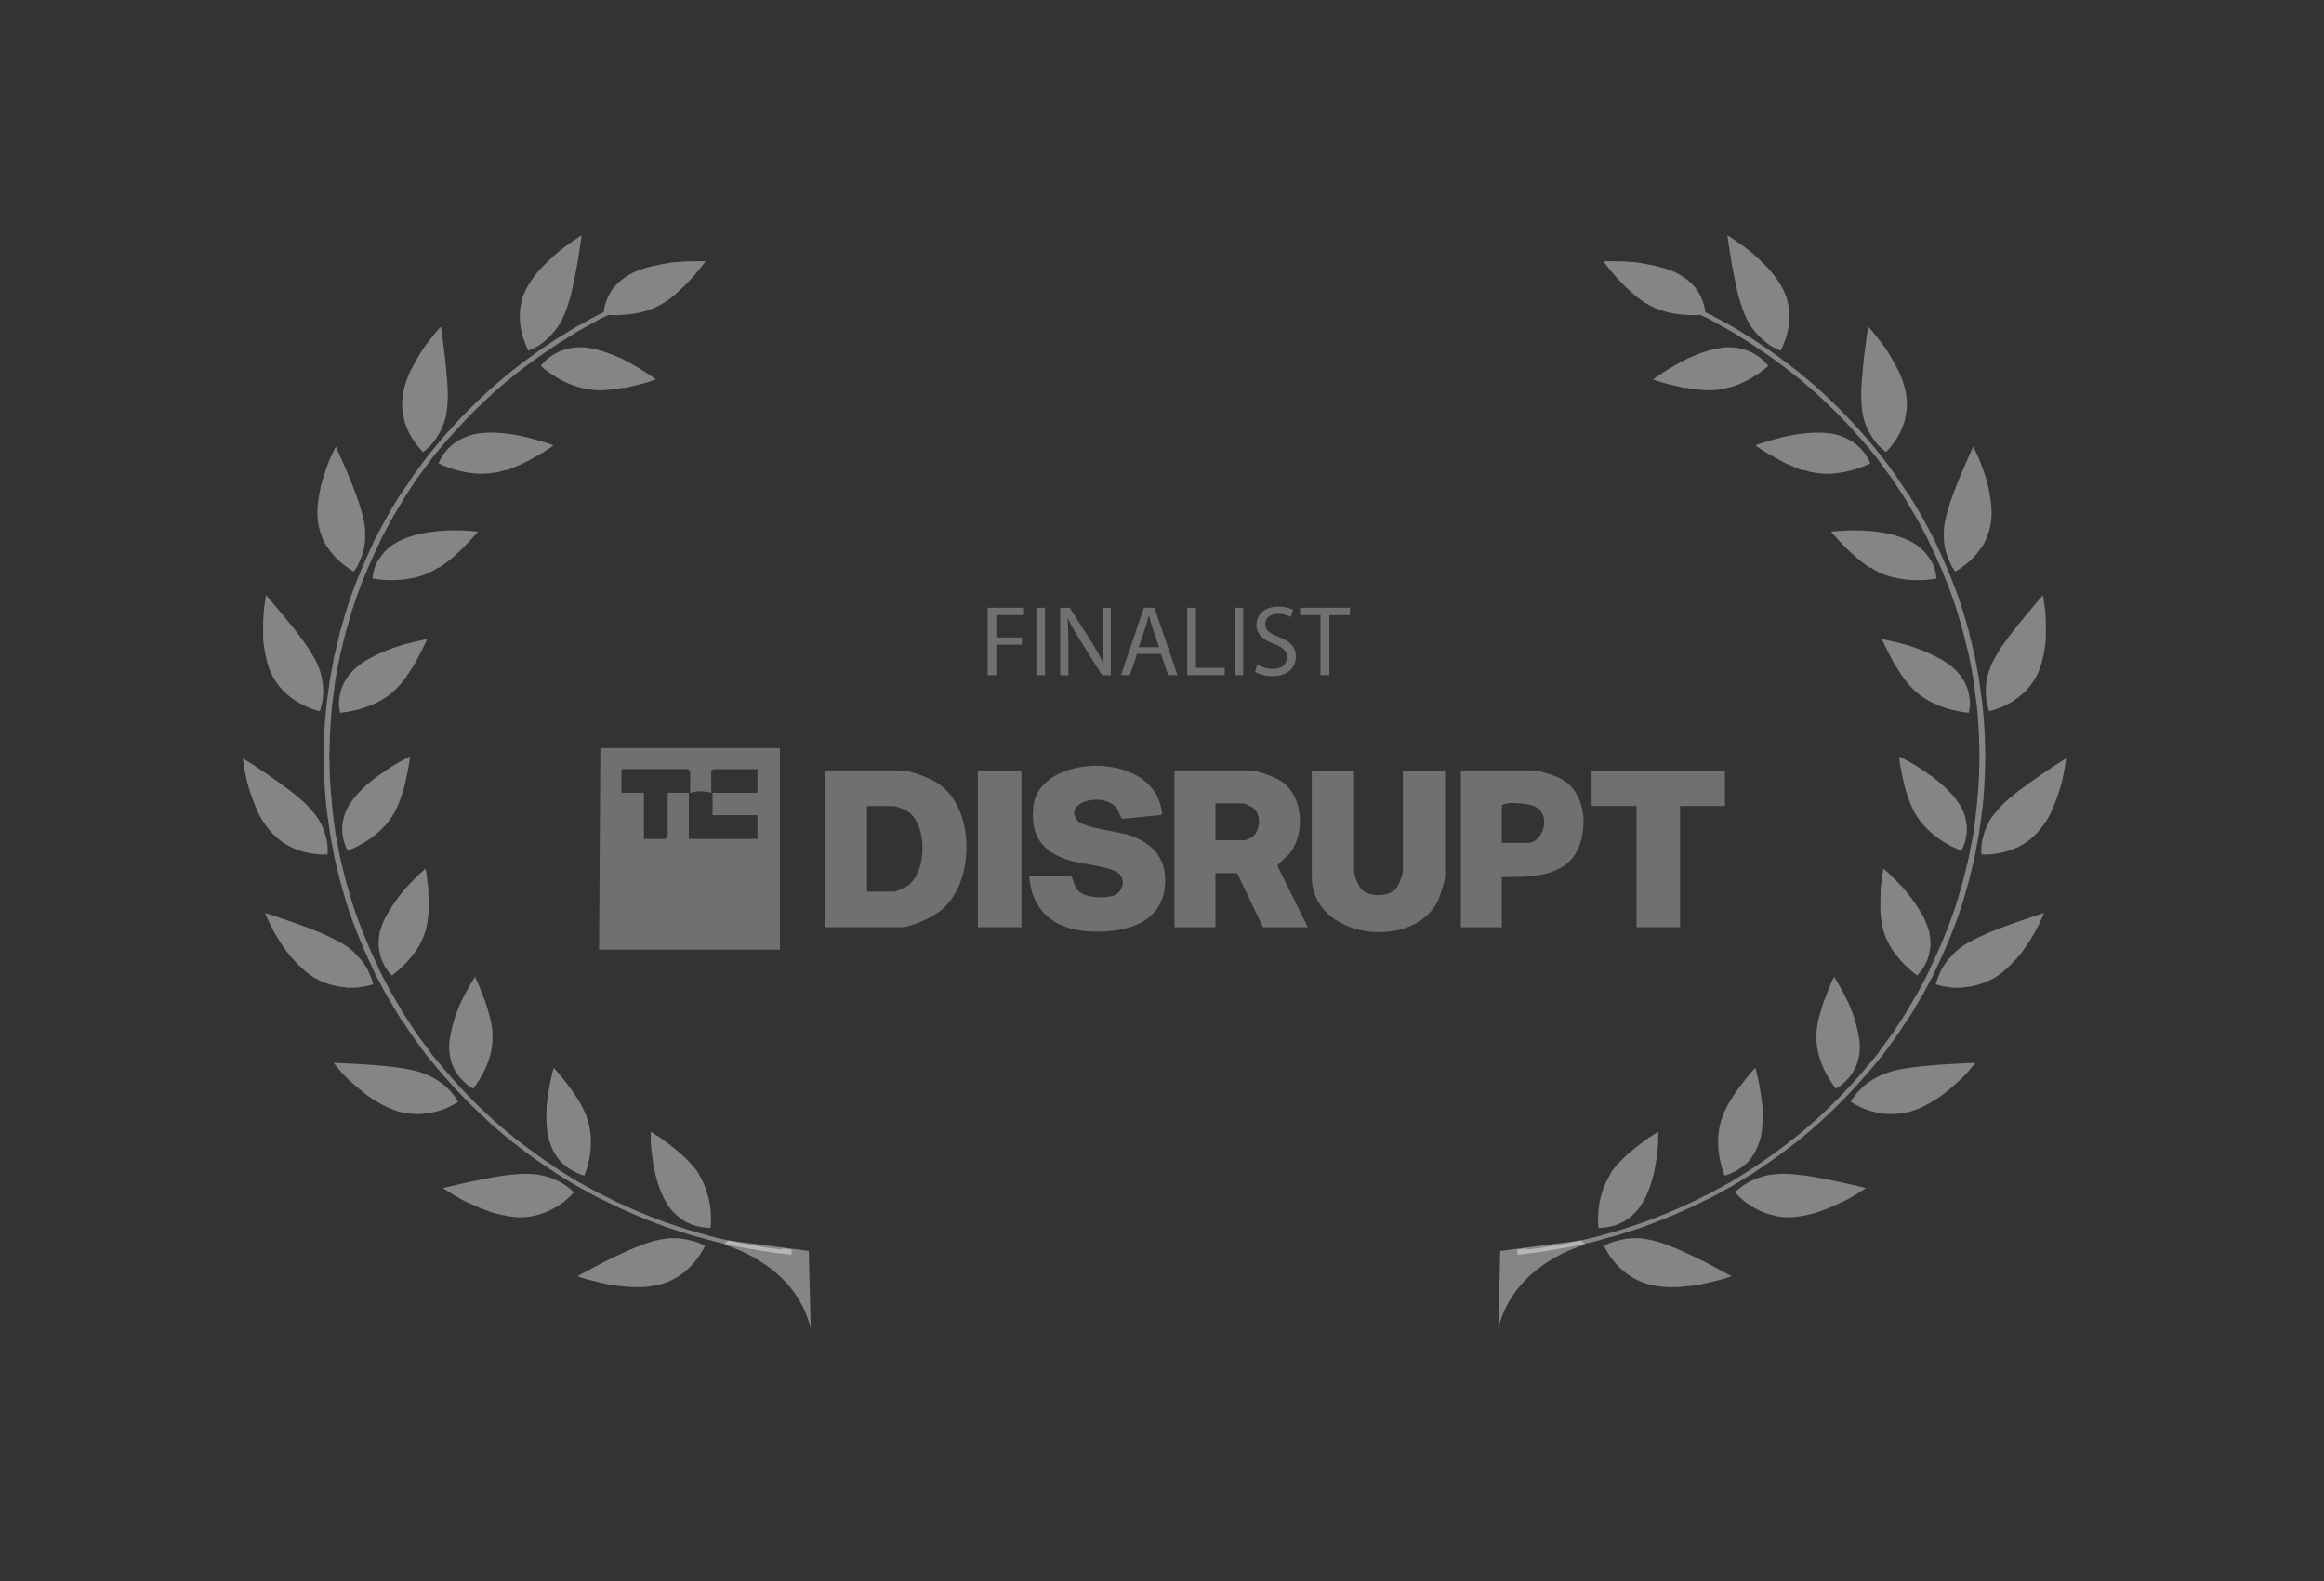 <?xml version="1.0" encoding="UTF-8"?><svg xmlns="http://www.w3.org/2000/svg" viewBox="0 0 371.8 253"><rect x="0" y="0" width="371.8" height="253" fill="#333333" stroke="none"/><g id="a"><g id="b" style="opacity:.3;"><path d="M124.77,119.7v32.24h-28.93l.21-32.24h28.72ZM110.41,126.86v-3.48l-.32-.32h-10.66v3.79h3.59v7.38h3.48l.32-.32v-7.06h3.38v7.38h10.98v-3.79h-7.18v-3.58h7.18v-3.79h-7.07l-.32.32v3.48c-1.01-.34-2.37-.34-3.38,0Z" style="fill:#fff;"/><path d="M131.95,148.36v-25.08h12.14c1.61,0,4.73,1.21,6.09,2.14,5.82,4.01,5.8,15.39.67,19.99-1.38,1.24-4.92,2.94-6.76,2.94h-12.14ZM138.71,142.67h4.33c.29,0,1.75-.66,2.08-.88,3.33-2.2,3.36-10.44-.35-12.22-.23-.11-1.6-.59-1.73-.59h-4.33v13.7Z" style="fill:#fff;"/><path d="M209.23,148.36h-7.18l-4.12-8.64h-3.48v8.64h-6.55v-25.08h12.14c1.16,0,3.98,1.08,4.99,1.76,3.46,2.36,3.78,8.15,1.41,11.37-.65.88-1.57,1.3-2.07,2.14l4.85,9.8ZM194.45,134.45h4.75c.06,0,.92-.38,1.03-.45,1.35-.9,1.6-3.44.43-4.59-.21-.21-1.48-.86-1.67-.86h-4.54v5.9Z" style="fill:#fff;"/><path d="M164.68,140.14h6.65c.52.74.4,1.57,1.08,2.3,1.16,1.25,3.98,1.34,5.54.93,1.38-.36,2.21-2.1,1.31-3.34-1-1.38-6.19-1.76-8.03-2.31-4.53-1.36-6.46-4.02-5.89-8.83.97-8.15,18.44-8.88,20.39.25.07.33.42,1.15-.07,1.28l-6.11.6c-.26-.05-.54-1.14-.76-1.49-1.93-3.01-8.66-1.28-6.52,1.66.97,1.33,6.69,1.83,8.65,2.53,3.78,1.35,5.88,3.99,5.44,8.15-.67,6.34-7.19,7.52-12.51,7.13s-8.89-3.42-9.18-8.86Z" style="fill:#fff;"/><path d="M216.62,123.28v16.12c0,.67.66,2.33,1.15,2.86,1.24,1.31,4.28,1.31,5.51,0,.43-.46,1.15-2.29,1.15-2.85v-16.12h6.76v16.75c0,.83-.77,3.29-1.17,4.11-3.84,7.99-20.16,6.19-20.16-3.89v-16.96h6.76Z" style="fill:#fff;"/><path d="M240.27,140.35v8.01h-6.55v-25.08h11.72c.93,0,3.6.93,4.47,1.43,3.69,2.13,4.16,7.47,2.57,11.07-2.06,4.67-7.84,4.55-12.22,4.56ZM240.27,134.87h4.12c1.64,0,2.76-1.94,2.65-3.47-.15-2.13-1.66-2.64-3.52-2.82-.93-.09-2.52-.23-3.25.29v6.01Z" style="fill:#fff;"/><polygon points="275.96 123.28 275.96 128.97 268.78 128.97 268.78 148.36 261.81 148.36 261.81 128.97 254.63 128.97 254.63 123.28 275.96 123.28" style="fill:#fff;"/><rect x="156.44" y="123.28" width="6.97" height="25.08" style="fill:#fff;"/><g id="c"><path d="M158.01,97.24h5.81v1.17h-4.42v3.59h4.08v1.15h-4.08v4.88h-1.39v-10.79Z" style="fill:#fff;"/><path d="M167.19,97.24v10.79h-1.39v-10.79h1.39Z" style="fill:#fff;"/><path d="M169.62,108.03v-10.79h1.52l3.46,5.46c.8,1.26,1.42,2.4,1.94,3.51l.03-.02c-.13-1.44-.16-2.75-.16-4.43v-4.51h1.31v10.79h-1.41l-3.43-5.47c-.75-1.2-1.47-2.43-2.02-3.6l-.05.02c.08,1.36.11,2.66.11,4.45v4.61h-1.31Z" style="fill:#fff;"/><path d="M181.9,104.63l-1.12,3.39h-1.44l3.67-10.79h1.68l3.68,10.79h-1.49l-1.15-3.39h-3.83ZM185.43,103.55l-1.06-3.1c-.24-.7-.4-1.34-.56-1.97h-.03c-.16.64-.34,1.3-.54,1.95l-1.06,3.12h3.25Z" style="fill:#fff;"/><path d="M189.94,97.24h1.39v9.62h4.61v1.17h-6v-10.79Z" style="fill:#fff;"/><path d="M198.89,97.24v10.79h-1.39v-10.79h1.39Z" style="fill:#fff;"/><path d="M201.13,106.33c.62.38,1.54.7,2.5.7,1.42,0,2.26-.75,2.26-1.84,0-1.01-.58-1.58-2.03-2.15-1.76-.62-2.85-1.54-2.85-3.06,0-1.68,1.39-2.93,3.49-2.93,1.1,0,1.91.26,2.38.53l-.38,1.14c-.35-.19-1.07-.51-2.05-.51-1.47,0-2.03.88-2.03,1.62,0,1.01.66,1.5,2.15,2.08,1.82.7,2.75,1.58,2.75,3.17,0,1.67-1.23,3.11-3.78,3.11-1.04,0-2.18-.3-2.75-.69l.35-1.17Z" style="fill:#fff;"/><path d="M211.26,98.42h-3.28v-1.18h7.99v1.18h-3.3v9.6h-1.41v-9.6Z" style="fill:#fff;"/></g></g></g><g id="d"><path d="M107.83,198.12c-.51,0-1.02,0-1.61.12-.16,0-.31.04-.43.08-.16,0-.27.04-.43.08-.31.04-.59.12-.9.2-1.25.35-2.59.9-3.96,1.49-1.33.59-2.66,1.25-3.88,1.84-1.21.63-2.27,1.21-3.02,1.61-.74.39-1.21.67-1.21.67,0,0,.12.04.35.12.24.08.55.2.98.31.86.24,2.04.55,3.37.82.35.08.67.16,1.02.2s.74.08,1.1.12c.74.08,1.49.16,2.23.16,1.49.08,3.02-.12,4.31-.47,2.59-.71,4.35-2.31,5.45-3.64,1.1-1.33,1.57-2.47,1.57-2.47,0,0-.9-.59-2.39-.9-.75-.2-1.61-.35-2.63-.35l.08.04Z" style="fill:rgba(255,255,255,.4);"/><path d="M111.79,187.82c-.59-.98-1.41-1.8-2.23-2.62-.39-.39-.86-.78-1.29-1.14-.24-.2-.43-.35-.63-.51-.2-.16-.43-.31-.59-.47-.82-.63-1.53-1.14-2.08-1.45-.51-.35-.86-.55-.86-.55v1.25c0,.78.12,1.8.27,3.02.16,1.18.43,2.55.82,3.84.39,1.25.9,2.47,1.57,3.49.16.27.31.51.51.74.08.12.16.24.27.31.08.12.16.2.28.31.35.35.78.71,1.14.98.39.27.78.51,1.18.67.39.2.74.35,1.1.43,1.41.39,2.43.35,2.43.35,0,0,.16-1.22,0-2.86-.08-.82-.24-1.76-.55-2.74-.08-.24-.16-.47-.24-.74-.08-.24-.2-.51-.31-.74-.24-.51-.47-.98-.78-1.49v-.08Z" style="fill:rgba(255,255,255,.4);"/><path d="M91.73,190.68s-.24-.2-.39-.35c-.31-.27-.82-.67-1.49-1.06-.31-.2-.71-.35-1.1-.55-.39-.16-.86-.31-1.33-.47-.94-.27-2.08-.43-3.37-.43-.67,0-1.33.04-2.04.12-.71.08-1.45.16-2.16.27-.74.12-1.49.27-2.19.39-.71.16-1.41.27-2.08.43-1.33.27-2.51.55-3.33.74-.86.2-1.37.35-1.37.35,0,0,.43.31,1.18.74.35.24.82.51,1.29.78.24.16.51.31.78.43.27.16.59.27.9.43.63.27,1.29.59,1.96.86.35.12.71.27,1.06.39.2.08.35.12.51.2.2.04.35.12.55.16,1.45.39,2.94.67,4.27.67,2.74-.08,4.82-1.1,6.27-2.08.71-.47,1.25-.98,1.65-1.37.35-.35.55-.63.55-.63,0,0-.04-.04-.12-.12v.08Z" style="fill:rgba(255,255,255,.4);"/><path d="M87.93,182.69c.35,1.14.86,2.04,1.45,2.78.27.39.59.71.94.94.31.27.63.51.94.71.63.39,1.18.63,1.57.78.2.08.39.12.47.16.12,0,.2.04.2.04,0,0,.12-.27.27-.74.16-.47.35-1.18.51-2,.31-1.65.43-3.84-.2-5.96-.31-1.1-.82-2.16-1.41-3.13-.59-.98-1.21-1.92-1.84-2.7-.31-.39-.59-.78-.86-1.1-.24-.31-.51-.63-.71-.86-.39-.47-.67-.74-.67-.74,0,0-.16.43-.31,1.18-.2.74-.39,1.8-.59,2.98-.08.59-.16,1.25-.24,1.92,0,.63-.08,1.29-.04,1.96,0,.67.04,1.33.12,1.96s.2,1.25.39,1.84Z" style="fill:rgba(255,255,255,.4);"/><path d="M72.96,175.75c-.24-.35-.59-.86-1.14-1.41-.51-.55-1.21-1.1-2.04-1.61-.82-.51-1.84-.98-3.1-1.33-.43-.12-.86-.2-1.33-.31-.43-.08-.9-.16-1.37-.23-2.39-.35-5.06-.51-7.09-.63-2.04-.12-3.53-.16-3.53-.16,0,0,.51.63,1.33,1.57.82.94,2.12,2.08,3.53,3.21.2.16.43.35.67.51.12.08.24.16.35.24.12.08.24.16.35.24.47.31.98.59,1.45.86.51.27.98.51,1.49.71.51.2.98.39,1.49.51,2.66.67,4.94.24,6.62-.31,1.69-.59,2.66-1.33,2.66-1.33,0,0-.12-.24-.35-.59v.08Z" style="fill:rgba(255,255,255,.4);"/><path d="M73.82,172.65c.47.55.94.94,1.29,1.18.35.24.59.35.59.35,0,0,.78-.94,1.57-2.43.78-1.49,1.57-3.57,1.53-5.8,0-.82-.08-1.68-.24-2.47-.08-.39-.2-.82-.31-1.21-.12-.39-.24-.78-.35-1.18-.2-.67-.43-1.29-.67-1.84-.08-.16-.12-.27-.16-.43-.08-.12-.12-.27-.16-.39-.08-.27-.2-.51-.27-.71-.35-.86-.67-1.41-.67-1.41,0,0-.71,1.1-1.57,2.74-.24.43-.43.86-.67,1.33-.12.24-.24.47-.31.74-.12.24-.2.51-.31.74-.39,1.02-.71,2.12-.94,3.21-.08.43-.16.82-.24,1.25-.04.39-.08.78-.08,1.18,0,1.18.24,2.19.59,3.06.35.86.86,1.53,1.33,2.08h.04Z" style="fill:rgba(255,255,255,.4);"/><path d="M55.32,158.04h1.45c1.76-.12,2.94-.55,2.94-.55,0,0-.04-.24-.2-.67-.08-.2-.16-.43-.27-.71-.12-.27-.24-.59-.39-.9-.35-.67-.82-1.37-1.53-2.12-.16-.16-.31-.35-.51-.55-.2-.2-.39-.35-.59-.55-.43-.35-.9-.71-1.45-1.02-.55-.31-1.18-.63-1.8-.94-.63-.31-1.29-.59-1.96-.9-1.37-.55-2.78-1.06-4.08-1.53-1.25-.43-2.39-.82-3.21-1.1-.82-.27-1.33-.43-1.33-.43,0,0,.2.47.55,1.25.2.39.39.86.67,1.37.27.51.59,1.06.94,1.61.35.55.74,1.18,1.18,1.76.12.16.2.27.31.43.12.16.24.27.35.43.24.27.47.55.74.82.51.55,1.02,1.06,1.57,1.53.27.24.55.47.82.67.27.19.59.39.86.55,1.18.67,2.35,1.06,3.45,1.29.55.12,1.06.16,1.57.2l-.08.04Z" style="fill:rgba(255,255,255,.4);"/><path d="M60.61,151.73c.12.9.35,1.72.67,2.35.16.31.31.63.47.86.16.24.31.47.47.63.27.31.47.51.47.51,0,0,1.02-.71,2.19-1.92.31-.31.59-.63.9-1.02s.63-.78.9-1.21c.55-.86,1.06-1.84,1.37-2.9.08-.27.16-.55.2-.82.08-.27.12-.55.16-.86.08-.55.16-1.14.16-1.69,0-1.14,0-2.23-.04-3.21,0-.51-.08-.94-.16-1.37,0-.43-.08-.78-.12-1.1-.08-.63-.16-.98-.16-.98,0,0-.35.31-.94.82-.55.55-1.33,1.29-2.19,2.23-.78.9-1.65,2-2.35,3.13-.35.55-.71,1.14-1.02,1.72-.27.59-.51,1.18-.67,1.72-.2.55-.27,1.1-.31,1.61,0,.27-.04.51-.04.74v.35c0,.12,0,.24.04.35v.04Z" style="fill:rgba(255,255,255,.4);"/><path d="M45.02,134.64c.51.35,1.02.63,1.53.9,1.02.47,2,.78,2.86.94,1.72.35,2.98.24,2.98.24,0,0,.16-1.02-.16-2.43-.08-.35-.2-.74-.31-1.14-.12-.39-.31-.82-.51-1.25-.24-.43-.47-.9-.82-1.33-.16-.24-.35-.47-.55-.67-.08-.12-.2-.24-.27-.35-.12-.12-.2-.24-.31-.35-1.69-1.84-4.43-3.72-6.62-5.25-1.1-.75-2.08-1.41-2.82-1.88-.74-.47-1.18-.74-1.18-.74,0,0,.08.51.2,1.33.16.82.35,2,.71,3.25.39,1.29.9,2.67,1.49,4,.16.31.31.67.51.98.2.31.35.63.59.9.39.59.82,1.14,1.29,1.61.47.47.94.9,1.45,1.25h-.04Z" style="fill:rgba(255,255,255,.4);"/><path d="M55.56,136.13s1.18-.39,2.66-1.29c.74-.43,1.57-1.02,2.31-1.68.39-.35.74-.71,1.14-1.14.35-.39.71-.86,1.02-1.33s.59-.98.82-1.49c.24-.51.43-1.06.63-1.61.39-1.06.67-2.15.86-3.14.24-.98.39-1.84.47-2.43.08-.63.12-.98.12-.98,0,0-.43.2-1.14.59-.71.35-1.65.9-2.66,1.61-1.02.67-2.19,1.49-3.17,2.39-1.02.9-1.92,1.88-2.59,2.9-.35.51-.59.98-.78,1.49-.2.47-.31.98-.39,1.41-.08.47-.12.9-.12,1.29s.04.78.12,1.14c.24,1.41.78,2.27.78,2.27h-.08Z" style="fill:rgba(255,255,255,.4);"/><path d="M42.27,103.68c.08.55.2,1.1.31,1.61.24,1.06.55,2.08,1.06,2.94.63,1.18,1.41,2.12,2.23,2.82.82.74,1.65,1.29,2.47,1.68,1.57.82,2.82,1.06,2.82,1.06,0,0,.12-.24.2-.67.12-.43.27-1.02.31-1.76.08-.74.04-1.61-.12-2.55-.16-.94-.47-2-1.06-3.14-.2-.35-.43-.74-.67-1.14-.12-.2-.24-.39-.35-.59-.12-.2-.24-.39-.39-.59-.67-.98-1.41-1.96-2.16-2.9-.74-.94-1.49-1.84-2.12-2.59-1.25-1.53-2.23-2.63-2.23-2.63,0,0-.16.78-.31,2-.08.63-.12,1.33-.16,2.16v2.55c0,.55.08,1.1.16,1.65v.08Z" style="fill:rgba(255,255,255,.4);"/><path d="M62.77,110.78s.31-.27.47-.43c.16-.16.31-.31.47-.47.31-.31.59-.63.82-.98.27-.31.51-.67.74-1.02s.47-.71.67-1.02c.39-.59.71-1.18.98-1.72.16-.27.27-.55.39-.78.12-.24.24-.47.35-.67.43-.82.67-1.41.67-1.41,0,0-1.33.2-3.21.71-.47.12-.98.27-1.45.43-.51.16-1.02.35-1.53.55-1.06.39-2.12.9-3.13,1.45-.78.43-1.45.9-2.04,1.41-.9.78-1.57,1.65-1.96,2.47-.39.82-.63,1.65-.71,2.35-.08.71-.12,1.29,0,1.72.04.43.12.67.12.67,0,0,1.25-.08,2.9-.51,1.65-.47,3.8-1.29,5.49-2.78l-.04.04Z" style="fill:rgba(255,255,255,.4);"/><path d="M52.31,87.42c.59.94,1.25,1.69,1.88,2.27,1.29,1.18,2.39,1.76,2.39,1.76,0,0,.16-.2.39-.55.24-.35.51-.94.78-1.61.27-.67.51-1.49.63-2.47.04-.47.04-1.02.04-1.53s-.04-1.14-.16-1.72c-.12-.63-.27-1.25-.47-1.92-.12-.31-.2-.67-.31-1.02-.12-.31-.24-.67-.35-1.02-.47-1.33-1.02-2.7-1.53-3.92-.27-.59-.51-1.18-.74-1.69-.24-.51-.43-.98-.59-1.33-.35-.78-.55-1.21-.55-1.21,0,0-.24.47-.59,1.21-.2.39-.39.86-.59,1.37-.2.55-.43,1.14-.63,1.76-.12.31-.2.63-.31.98-.08.35-.2.67-.27,1.02-.16.71-.27,1.41-.39,2.16-.08.71-.16,1.45-.16,2.12,0,.71.08,1.41.2,2.04.27,1.29.71,2.39,1.29,3.33l.04-.04Z" style="fill:rgba(255,255,255,.4);"/><path d="M70.18,90.87c.51-.31.98-.67,1.45-1.02.47-.35.9-.74,1.29-1.1.39-.35.82-.74,1.18-1.1.35-.35.67-.71.98-1.02.16-.16.27-.31.39-.43.12-.16.24-.27.35-.39.43-.47.67-.74.67-.74,0,0-.47-.04-1.29-.12-.78-.04-1.92-.12-3.17-.08-1.25,0-2.63.16-4,.39-.35.08-.71.12-1.02.2-.31.08-.67.16-.98.27-.63.2-1.25.39-1.8.67-.55.24-1.06.55-1.49.82-.43.31-.78.67-1.14.98-.63.71-1.1,1.41-1.41,2.04s-.43,1.21-.51,1.65c-.08.43-.08.67-.08.67,0,0,1.21.27,2.94.27.86,0,1.84-.04,2.9-.24,1.06-.16,2.16-.47,3.21-.94.51-.24,1.02-.55,1.49-.86l.04.08Z" style="fill:rgba(255,255,255,.4);"/><path d="M64.69,67.36c.31,1.06.74,1.96,1.18,2.66.9,1.45,1.8,2.31,1.8,2.31,0,0,.9-.59,1.8-1.76.24-.31.43-.63.67-1.02.24-.35.43-.78.63-1.21.39-.9.67-1.96.78-3.21.12-1.21.12-2.63,0-4.08-.12-1.45-.24-2.86-.39-4.15-.16-1.29-.31-2.43-.43-3.29-.12-.82-.2-1.33-.2-1.33,0,0-.12.08-.27.27-.16.2-.35.43-.67.78-.55.67-1.29,1.61-2.04,2.7-.71,1.14-1.45,2.43-2.08,3.72-.59,1.33-.98,2.74-1.1,4.04,0,.31-.04.63-.04.94s0,.63.04.9c.08.59.2,1.14.31,1.69v.04Z" style="fill:rgba(255,255,255,.4);"/><path d="M80.95,75.27c.27-.08.55-.2.82-.31.12-.04.27-.12.39-.16.16-.08.27-.12.39-.16,1.1-.43,2.12-.98,2.98-1.49.9-.47,1.65-.94,2.19-1.29.27-.2.47-.31.59-.43.16-.08.24-.16.24-.16,0,0-.12-.04-.31-.12-.24-.08-.51-.2-.9-.31-.74-.24-1.8-.55-3.02-.86-.63-.16-1.25-.27-1.92-.39-.35-.08-.67-.12-1.02-.16s-.71-.08-1.02-.12c-1.37-.12-2.74-.12-4,.08-1.21.2-2.19.63-3.02,1.1-.43.24-.78.51-1.1.78s-.59.55-.82.82c-.94,1.1-1.25,2.04-1.25,2.04,0,0,1.1.59,2.78,1.06.82.24,1.8.43,2.86.55,1.06.12,2.16.08,3.33-.12.59-.08,1.14-.24,1.72-.43l.08.08Z" style="fill:rgba(255,255,255,.4);"/><path d="M84.17,55.37c.24.47.35.74.35.74,0,0,.08,0,.2-.08.12-.04.27-.12.47-.2.43-.2.98-.47,1.57-.94,1.18-.94,2.63-2.31,3.57-4.66.31-.78.59-1.61.86-2.51.31-1.14.55-2.31.78-3.49.24-1.14.43-2.23.59-3.21.31-1.96.51-3.37.51-3.37,0,0-.71.43-1.72,1.14-.51.35-1.14.78-1.76,1.29s-1.29,1.1-1.92,1.72c-.39.39-.78.78-1.18,1.18-.12.12-.2.2-.27.31-.08.12-.16.2-.27.31-.16.24-.35.43-.51.67-.67.9-1.21,1.8-1.61,2.74-.27.59-.39,1.21-.51,1.8-.12.59-.16,1.14-.16,1.69,0,1.1.12,2.04.35,2.86.2.82.47,1.49.67,1.96v.04Z" style="fill:rgba(255,255,255,.4);"/><path d="M99.8,62.11c.71-.16,1.37-.31,2-.47.63-.16,1.18-.27,1.65-.43.94-.27,1.49-.51,1.49-.51,0,0-1.06-.78-2.66-1.76-.78-.47-1.76-1.02-2.78-1.53-1.02-.47-2.12-.9-3.21-1.25-.82-.24-1.69-.43-2.47-.55-2.43-.24-4.31.47-5.53,1.29-.59.39-1.06.82-1.33,1.14-.16.16-.27.27-.31.35-.08.08-.12.16-.12.16,0,0,.24.2.63.55.39.31.98.74,1.76,1.21.74.47,1.61.9,2.59,1.29.51.2,1.02.35,1.53.47.55.12,1.1.24,1.68.31,1.72.2,3.49-.08,5.13-.35l-.04.08Z" style="fill:rgba(255,255,255,.4);"/><path d="M125.08,199.93c-.47-.04-1.02-.12-1.68-.2-.31-.04-.67-.08-1.02-.16-.35-.08-.74-.12-1.14-.2-.78-.12-1.65-.27-2.59-.43-.9-.2-1.84-.39-2.86-.63-.51-.12-.98-.2-1.49-.35-.51-.12-1.02-.27-1.53-.43-1.02-.27-2.08-.55-3.1-.9-4.11-1.25-8.07-2.94-11.01-4.31-.71-.35-1.37-.67-1.96-.98-.31-.16-.59-.27-.82-.39-.24-.12-.47-.27-.67-.35-.82-.47-1.29-.71-1.29-.71,0,0-.47-.27-1.29-.71-.82-.47-1.92-1.18-3.29-2.04-2.66-1.76-6.15-4.23-9.37-7.01-3.21-2.78-6.15-5.84-8.23-8.27-.27-.27-.51-.59-.74-.86-.24-.27-.43-.55-.67-.78-.43-.51-.74-.94-1.06-1.29-.31-.35-.51-.67-.63-.86-.16-.2-.24-.31-.24-.31,0,0-.31-.43-.86-1.18-.27-.35-.63-.82-.98-1.33-.35-.55-.74-1.14-1.18-1.8-.24-.31-.43-.67-.67-1.02-.24-.35-.47-.74-.67-1.14-.47-.78-.94-1.61-1.45-2.43-.47-.86-.94-1.76-1.41-2.67-.12-.24-.24-.47-.35-.71-.12-.24-.24-.47-.31-.71-.24-.47-.43-.94-.67-1.41-1.76-3.8-3.21-7.72-4.04-10.74-.12-.39-.2-.75-.31-1.06-.08-.35-.2-.67-.27-.98-.16-.63-.27-1.17-.39-1.61-.24-.9-.35-1.41-.35-1.41,0,0,0-.12-.08-.35-.04-.24-.12-.59-.2-1.06-.08-.43-.16-.98-.31-1.61-.12-.63-.27-1.33-.35-2.12-.12-.78-.24-1.61-.31-2.51,0-.24-.08-.43-.08-.67s-.04-.47-.08-.7c0-.47-.08-.94-.12-1.45-.2-1.96-.2-4.04-.27-6.11.08-2.08.08-4.15.27-6.11,0-.47.08-.98.12-1.45,0-.24,0-.47.08-.71,0-.24.08-.47.08-.67.12-.86.24-1.72.31-2.51.08-.78.24-1.49.35-2.12.12-.63.2-1.18.31-1.61.08-.43.16-.78.2-1.02.04-.24.08-.35.08-.35,0,0,.12-.51.35-1.37.12-.43.24-.98.39-1.61.08-.31.16-.63.27-.98.12-.35.24-.71.31-1.06.82-3.02,2.27-6.94,4.04-10.74.24-.47.43-.94.67-1.41.12-.24.24-.47.31-.71.12-.24.24-.47.35-.71.47-.9.98-1.8,1.41-2.66.51-.86.98-1.65,1.45-2.43.24-.39.43-.78.67-1.14.24-.35.47-.71.67-1.02.43-.67.82-1.25,1.18-1.8.35-.55.71-.98.98-1.33.55-.74.86-1.18.86-1.18,0,0,.08-.12.24-.31.16-.2.35-.51.63-.86.31-.35.63-.78,1.06-1.29.2-.24.43-.51.67-.78.24-.27.47-.59.74-.86,2.08-2.39,5.02-5.45,8.23-8.23,3.21-2.82,6.7-5.25,9.37-7.01,1.37-.82,2.47-1.57,3.29-2.04.82-.47,1.29-.71,1.29-.71,0,0,.47-.27,1.29-.71.2-.12.43-.24.67-.39.24-.12.51-.27.82-.39.2-.08.39-.2.63-.31h.04c.51.04,1.25.08,2.12,0,1.72-.08,4-.43,6-1.53,1.02-.55,2-1.25,2.86-2.04.39-.39.86-.78,1.25-1.18.39-.39.74-.78,1.1-1.14.63-.74,1.21-1.41,1.61-1.92.35-.47.59-.78.59-.78h-1.25c-.78,0-1.92,0-3.17.12-.31,0-.63.04-.98.08-.31.04-.67.08-.98.16-.67.12-1.33.24-2,.39-1.33.31-2.7.74-3.72,1.33-1.06.59-1.88,1.29-2.51,2-.59.71-.98,1.49-1.25,2.16-.24.67-.39,1.25-.43,1.65v.24c-.08.04-.16.08-.24.12-.31.16-.59.27-.82.39-.24.16-.47.27-.71.39-.82.47-1.29.71-1.29.71,0,0-.47.27-1.29.71-.82.47-1.96,1.21-3.33,2.04-2.7,1.76-6.23,4.27-9.48,7.09-3.25,2.82-6.23,5.92-8.31,8.31-.27.31-.51.59-.74.86-.24.27-.47.55-.67.82-.43.51-.78.94-1.06,1.29-.31.35-.51.67-.67.86-.16.2-.24.31-.24.31,0,0-.31.43-.86,1.18-.27.39-.63.82-.98,1.37s-.74,1.14-1.21,1.8c-.24.35-.47.67-.71,1.02-.24.35-.43.74-.71,1.14-.47.78-.98,1.61-1.45,2.47-.47.86-.94,1.76-1.45,2.7-.12.24-.24.47-.39.71-.12.24-.24.47-.31.71-.24.47-.43.98-.67,1.45-1.76,3.84-3.25,7.8-4.08,10.85-.12.39-.24.74-.31,1.1-.12.35-.24.67-.27.98-.16.63-.27,1.18-.39,1.61-.2.9-.35,1.41-.35,1.41,0,0,0,.12-.08.35-.08.24-.12.59-.2,1.06-.08.47-.2,1.02-.31,1.65s-.27,1.33-.35,2.12c-.12.78-.24,1.65-.35,2.55,0,.24-.08.47-.08.67,0,.24-.04.47-.08.71-.04.47-.08.94-.12,1.45-.2,1.96-.2,4.07-.27,6.15.08,2.12.08,4.19.27,6.15,0,.51.08.98.12,1.45,0,.24,0,.47.08.71,0,.24.08.47.08.67.12.9.24,1.76.35,2.51.08.78.24,1.49.35,2.12s.24,1.18.31,1.65c.08.43.16.82.2,1.06.04.24.08.35.08.35,0,0,.12.51.35,1.41.12.47.24.98.39,1.61.08.31.16.63.27.98.08.35.2.71.31,1.1.82,3.06,2.31,7.01,4.08,10.85.24.47.47.98.67,1.45.12.24.24.47.31.71.12.24.24.47.39.71.47.9.98,1.84,1.45,2.7.51.86,1.02,1.69,1.45,2.47.24.39.47.78.71,1.14.24.35.47.71.71,1.02.43.67.82,1.25,1.21,1.8.35.55.71.98.98,1.37.55.75.86,1.18.86,1.18,0,0,.08.12.24.31.16.2.35.51.67.86.31.35.67.78,1.06,1.29.2.24.43.51.67.78.24.27.47.59.74.86,2.12,2.43,5.09,5.49,8.31,8.31,3.25,2.82,6.78,5.33,9.48,7.09,1.37.86,2.51,1.57,3.33,2.04.82.47,1.29.71,1.29.71,0,0,.47.27,1.29.71.2.12.43.24.71.39.27.12.55.27.82.39.59.27,1.25.63,2,.98,2.94,1.37,6.94,3.1,11.13,4.35,1.02.35,2.08.63,3.14.9.51.16,1.02.27,1.53.43.51.16,1.02.24,1.53.35.98.24,1.96.43,2.9.63.9.16,1.8.31,2.59.43.39.08.78.16,1.14.2.35.08.71.08,1.06.16.67.08,1.21.16,1.72.2.94.12,1.49.2,1.49.2l.08-.82s-.55-.08-1.49-.2l-.08.2Z" style="fill:rgba(255,255,255,.4);"/><path d="M115.75,199.14s11.4,2.9,13.95,13.4l-.31-12.38-12.89-1.68-.74.67Z" style="fill:rgba(255,255,255,.4);"/><path d="M261.57,198.12c.51,0,1.02,0,1.61.12.16,0,.31.04.43.08.16,0,.27.04.43.08.31.04.59.12.9.2,1.25.35,2.59.9,3.96,1.49,1.33.59,2.67,1.25,3.88,1.84,1.21.63,2.27,1.21,3.02,1.61.74.39,1.21.67,1.21.67,0,0-.12.04-.35.12-.24.08-.55.2-.98.31-.86.24-2.04.55-3.37.82-.35.08-.67.16-1.02.2s-.74.08-1.1.12c-.74.08-1.49.16-2.23.16-1.49.08-3.02-.12-4.31-.47-2.59-.71-4.35-2.31-5.45-3.64-1.1-1.33-1.57-2.47-1.57-2.47,0,0,.9-.59,2.39-.9.74-.2,1.61-.35,2.63-.35l-.08.04Z" style="fill:rgba(255,255,255,.4);"/><path d="M257.61,187.82c.59-.98,1.41-1.8,2.23-2.62.39-.39.86-.78,1.29-1.14.24-.2.43-.35.63-.51.2-.16.43-.31.59-.47.82-.63,1.53-1.14,2.08-1.45.51-.35.86-.55.86-.55v1.25c0,.78-.12,1.8-.27,3.02-.16,1.18-.43,2.55-.82,3.84-.39,1.25-.9,2.47-1.57,3.49-.16.27-.31.51-.51.74-.08.12-.16.24-.27.31-.08.12-.16.2-.27.31-.35.35-.78.71-1.14.98-.39.27-.78.51-1.18.67-.39.2-.74.35-1.1.43-1.41.39-2.43.35-2.43.35,0,0-.16-1.22,0-2.86.08-.82.24-1.76.55-2.74.08-.24.16-.47.24-.74.08-.24.2-.51.31-.74.24-.51.47-.98.78-1.49v-.08Z" style="fill:rgba(255,255,255,.4);"/><path d="M277.67,190.68s.24-.2.39-.35c.31-.27.82-.67,1.49-1.06.31-.2.71-.35,1.1-.55.39-.16.86-.31,1.33-.47.94-.27,2.08-.43,3.37-.43.67,0,1.33.04,2.04.12.7.08,1.45.16,2.15.27.74.12,1.49.27,2.19.39.71.16,1.41.27,2.08.43,1.33.27,2.51.55,3.33.74.86.2,1.37.35,1.37.35,0,0-.43.31-1.18.74-.35.24-.82.51-1.29.78-.24.16-.51.31-.78.43-.27.16-.59.27-.9.43-.63.27-1.29.59-1.96.86-.35.12-.71.27-1.06.39-.2.08-.35.12-.51.2-.2.04-.35.12-.55.16-1.45.39-2.94.67-4.27.67-2.74-.08-4.82-1.1-6.27-2.08-.71-.47-1.25-.98-1.65-1.37-.35-.35-.55-.63-.55-.63,0,0,.04-.04.12-.12v.08Z" style="fill:rgba(255,255,255,.4);"/><path d="M281.47,182.69c-.35,1.14-.86,2.04-1.45,2.78-.27.39-.59.71-.94.94-.31.27-.63.51-.94.71-.63.39-1.18.63-1.57.78-.2.08-.39.12-.47.16-.12,0-.2.04-.2.04,0,0-.12-.27-.27-.74-.16-.47-.35-1.18-.51-2-.31-1.65-.43-3.84.2-5.96.31-1.1.82-2.16,1.41-3.13.59-.98,1.21-1.92,1.84-2.7.31-.39.59-.78.86-1.1.24-.31.51-.63.71-.86.39-.47.67-.74.67-.74,0,0,.16.43.31,1.18.2.74.39,1.8.59,2.98.08.59.16,1.25.24,1.92,0,.63.08,1.29.04,1.96,0,.67-.04,1.33-.12,1.96-.08.63-.2,1.25-.39,1.84Z" style="fill:rgba(255,255,255,.4);"/><path d="M296.44,175.75c.23-.35.59-.86,1.14-1.41.51-.55,1.21-1.1,2.04-1.61s1.84-.98,3.1-1.33c.43-.12.86-.2,1.33-.31.43-.08.9-.16,1.37-.23,2.39-.35,5.05-.51,7.09-.63,2.04-.12,3.53-.16,3.53-.16,0,0-.51.63-1.33,1.57-.82.94-2.12,2.08-3.53,3.21-.2.16-.43.35-.67.51-.12.08-.24.16-.35.24-.12.08-.24.16-.35.24-.47.31-.98.59-1.45.86-.51.27-.98.51-1.49.71-.51.2-.98.39-1.49.51-2.67.67-4.94.24-6.62-.31-1.68-.59-2.66-1.33-2.66-1.33,0,0,.12-.24.35-.59v.08Z" style="fill:rgba(255,255,255,.4);"/><path d="M295.58,172.65c-.47.55-.94.94-1.29,1.18-.35.24-.59.35-.59.35,0,0-.78-.94-1.57-2.43-.78-1.49-1.57-3.57-1.53-5.8,0-.82.08-1.68.24-2.47.08-.39.2-.82.31-1.21.12-.39.23-.78.35-1.18.2-.67.43-1.29.67-1.84.08-.16.12-.27.16-.43.08-.12.12-.27.16-.39.08-.27.2-.51.27-.71.35-.86.67-1.41.67-1.41,0,0,.71,1.1,1.57,2.74.24.43.43.86.67,1.33.12.24.23.47.31.74.12.24.2.51.31.74.39,1.02.7,2.12.94,3.21.08.43.16.82.23,1.25.04.39.08.78.08,1.18,0,1.18-.23,2.19-.59,3.06-.35.86-.86,1.53-1.33,2.08h-.04Z" style="fill:rgba(255,255,255,.4);"/><path d="M314.08,158.04h-1.45c-1.76-.12-2.94-.55-2.94-.55,0,0,.04-.24.2-.67.08-.2.16-.43.28-.71.12-.27.23-.59.39-.9.35-.67.82-1.37,1.53-2.12.16-.16.31-.35.51-.55s.39-.35.59-.55c.43-.35.9-.71,1.45-1.02.55-.31,1.18-.63,1.8-.94.63-.31,1.29-.59,1.96-.9,1.37-.55,2.78-1.06,4.08-1.53,1.25-.43,2.39-.82,3.21-1.1.82-.27,1.33-.43,1.33-.43,0,0-.2.47-.55,1.25-.2.39-.39.86-.67,1.37-.27.51-.59,1.06-.94,1.61-.35.55-.74,1.18-1.18,1.76-.12.16-.2.27-.31.43-.12.16-.24.27-.35.43-.24.27-.47.55-.75.82-.51.55-1.02,1.06-1.57,1.53-.27.24-.55.47-.82.67-.27.19-.59.39-.86.55-1.18.67-2.35,1.06-3.45,1.29-.55.12-1.06.16-1.57.2l.08.04Z" style="fill:rgba(255,255,255,.4);"/><path d="M308.79,151.73c-.12.9-.35,1.72-.67,2.35-.16.31-.31.63-.47.86-.16.24-.31.47-.47.63-.28.31-.47.51-.47.51,0,0-1.02-.71-2.19-1.92-.31-.31-.59-.63-.9-1.02-.31-.39-.63-.78-.9-1.21-.55-.86-1.06-1.84-1.37-2.9-.08-.27-.16-.55-.2-.82-.08-.27-.12-.55-.16-.86-.08-.55-.16-1.14-.16-1.69,0-1.14,0-2.23.04-3.21,0-.51.08-.94.16-1.37,0-.43.08-.78.12-1.1.08-.63.16-.98.16-.98,0,0,.35.31.94.82.55.55,1.33,1.29,2.2,2.23.78.9,1.64,2,2.35,3.13.35.55.7,1.14,1.02,1.72.27.59.51,1.18.67,1.72.2.55.27,1.1.31,1.61,0,.27.04.51.04.74v.35c0,.12,0,.24-.04.35v.04Z" style="fill:rgba(255,255,255,.4);"/><path d="M324.38,134.64c-.51.35-1.02.63-1.53.9-1.02.47-2,.78-2.86.94-1.72.35-2.98.24-2.98.24,0,0-.16-1.02.16-2.43.08-.35.2-.74.31-1.14.12-.39.31-.82.51-1.25.24-.43.47-.9.82-1.33.16-.24.35-.47.55-.67.08-.12.2-.24.27-.35.12-.12.2-.24.31-.35,1.68-1.84,4.43-3.72,6.62-5.25,1.1-.75,2.08-1.41,2.82-1.88.74-.47,1.18-.74,1.18-.74,0,0-.08.51-.2,1.33-.16.82-.35,2-.71,3.25-.39,1.29-.9,2.67-1.49,4-.16.31-.31.67-.51.98-.2.31-.35.63-.59.9-.39.59-.82,1.14-1.29,1.61-.47.47-.94.9-1.45,1.25h.04Z" style="fill:rgba(255,255,255,.4);"/><path d="M313.84,136.13s-1.17-.39-2.66-1.29c-.74-.43-1.57-1.02-2.31-1.68-.39-.35-.74-.71-1.14-1.14-.35-.39-.71-.86-1.02-1.33-.31-.47-.59-.98-.82-1.49-.24-.51-.43-1.06-.63-1.61-.39-1.06-.67-2.15-.86-3.14-.23-.98-.39-1.84-.47-2.43-.08-.63-.12-.98-.12-.98,0,0,.43.2,1.14.59.7.35,1.65.9,2.67,1.61,1.02.67,2.19,1.49,3.17,2.39,1.02.9,1.92,1.88,2.59,2.9.35.51.59.98.78,1.49.2.47.31.98.39,1.41.08.47.12.9.12,1.29s-.04.78-.12,1.14c-.23,1.41-.78,2.27-.78,2.27h.08Z" style="fill:rgba(255,255,255,.4);"/><path d="M327.13,103.68c-.08.55-.2,1.1-.31,1.61-.24,1.06-.55,2.08-1.06,2.94-.63,1.18-1.41,2.12-2.23,2.82-.82.74-1.65,1.29-2.47,1.68-1.57.82-2.82,1.06-2.82,1.06,0,0-.12-.24-.2-.67-.12-.43-.27-1.02-.31-1.76-.08-.74-.04-1.61.12-2.55.16-.94.47-2,1.06-3.14.2-.35.43-.74.67-1.14.12-.2.23-.39.35-.59.12-.2.23-.39.39-.59.67-.98,1.41-1.96,2.16-2.9.74-.94,1.49-1.84,2.12-2.59,1.25-1.53,2.23-2.63,2.23-2.63,0,0,.16.78.31,2,.08.63.12,1.33.16,2.16v2.55c0,.55-.08,1.1-.16,1.65v.08Z" style="fill:rgba(255,255,255,.4);"/><path d="M306.63,110.78s-.31-.27-.47-.43c-.16-.16-.31-.31-.47-.47-.31-.31-.59-.63-.82-.98-.27-.31-.51-.67-.74-1.02-.24-.35-.47-.71-.67-1.02-.39-.59-.71-1.18-.98-1.72-.16-.27-.27-.55-.39-.78-.12-.24-.24-.47-.35-.67-.43-.82-.67-1.41-.67-1.41,0,0,1.33.2,3.21.71.47.12.98.27,1.45.43.51.16,1.02.35,1.53.55,1.06.39,2.12.9,3.13,1.45.78.43,1.45.9,2.04,1.41.9.78,1.57,1.65,1.96,2.47.39.82.63,1.65.7,2.35.08.71.12,1.29,0,1.72-.04.43-.12.67-.12.67,0,0-1.25-.08-2.9-.51-1.65-.47-3.8-1.29-5.49-2.78l.04.04Z" style="fill:rgba(255,255,255,.4);"/><path d="M317.09,87.42c-.59.94-1.25,1.69-1.88,2.27-1.29,1.18-2.39,1.76-2.39,1.76,0,0-.16-.2-.39-.55-.24-.35-.51-.94-.78-1.61-.27-.67-.51-1.49-.63-2.47-.04-.47-.04-1.02-.04-1.53s.04-1.14.16-1.72c.12-.63.27-1.25.47-1.92.12-.31.2-.67.31-1.02.12-.31.23-.67.35-1.02.47-1.33,1.02-2.7,1.53-3.92.27-.59.51-1.18.74-1.69.24-.51.43-.98.59-1.33.35-.78.55-1.21.55-1.21,0,0,.23.47.59,1.21.2.39.39.86.59,1.37.2.55.43,1.14.63,1.76.12.31.2.63.31.98.08.35.2.67.27,1.02.16.71.28,1.41.39,2.16.08.71.16,1.45.16,2.12,0,.71-.08,1.41-.2,2.04-.27,1.29-.71,2.39-1.29,3.33l-.04-.04Z" style="fill:rgba(255,255,255,.4);"/><path d="M299.22,90.87c-.51-.31-.98-.67-1.45-1.02s-.9-.74-1.29-1.1c-.39-.35-.82-.74-1.18-1.1-.35-.35-.67-.71-.98-1.02-.16-.16-.27-.31-.39-.43-.12-.16-.24-.27-.35-.39-.43-.47-.67-.74-.67-.74,0,0,.47-.04,1.29-.12.78-.04,1.92-.12,3.17-.08,1.25,0,2.62.16,4,.39.35.08.71.12,1.02.2.31.08.67.16.98.27.63.2,1.25.39,1.8.67.55.24,1.06.55,1.49.82.43.31.78.67,1.14.98.63.71,1.1,1.41,1.41,2.04.31.63.43,1.21.51,1.65.08.43.08.67.08.67,0,0-1.21.27-2.94.27-.86,0-1.84-.04-2.9-.24-1.06-.16-2.15-.47-3.21-.94-.51-.24-1.02-.55-1.49-.86l-.04.08Z" style="fill:rgba(255,255,255,.4);"/><path d="M304.71,67.36c-.31,1.06-.74,1.96-1.18,2.66-.9,1.45-1.8,2.31-1.8,2.31,0,0-.9-.59-1.8-1.76-.24-.31-.43-.63-.67-1.02-.23-.35-.43-.78-.63-1.21-.39-.9-.67-1.96-.78-3.21-.12-1.21-.12-2.63,0-4.08.12-1.45.23-2.86.39-4.15.16-1.29.31-2.43.43-3.29.12-.82.2-1.33.2-1.33,0,0,.12.08.27.27.16.2.35.43.67.78.55.67,1.29,1.61,2.04,2.7.71,1.14,1.45,2.43,2.08,3.72.59,1.33.98,2.74,1.1,4.04,0,.31.04.63.04.94s0,.63-.04.9c-.08.59-.2,1.14-.31,1.69v.04Z" style="fill:rgba(255,255,255,.4);"/><path d="M288.45,75.27c-.27-.08-.55-.2-.82-.31-.12-.04-.27-.12-.39-.16-.16-.08-.27-.12-.39-.16-1.1-.43-2.12-.98-2.98-1.49-.9-.47-1.65-.94-2.2-1.29-.27-.2-.47-.31-.59-.43-.16-.08-.24-.16-.24-.16,0,0,.12-.04.31-.12.24-.08.51-.2.9-.31.74-.24,1.8-.55,3.02-.86.63-.16,1.25-.27,1.92-.39.35-.08.67-.12,1.02-.16.35-.04.71-.08,1.02-.12,1.37-.12,2.74-.12,4,.08,1.21.2,2.2.63,3.02,1.1.43.24.78.51,1.1.78.31.27.59.55.82.82.94,1.1,1.25,2.04,1.25,2.04,0,0-1.1.59-2.78,1.06-.82.24-1.8.43-2.86.55-1.06.12-2.15.08-3.33-.12-.59-.08-1.14-.24-1.72-.43l-.08.08Z" style="fill:rgba(255,255,255,.4);"/><path d="M285.24,55.37c-.24.47-.35.74-.35.74,0,0-.08,0-.2-.08-.12-.04-.27-.12-.47-.2-.43-.2-.98-.47-1.57-.94-1.17-.94-2.62-2.31-3.57-4.66-.31-.78-.59-1.61-.86-2.51-.31-1.14-.55-2.31-.78-3.49-.24-1.14-.43-2.23-.59-3.21-.31-1.96-.51-3.37-.51-3.37,0,0,.71.43,1.73,1.14.51.35,1.14.78,1.76,1.29.63.51,1.29,1.1,1.92,1.72.39.39.78.78,1.18,1.18.12.12.2.2.27.31.08.12.16.2.27.31.16.24.35.43.51.67.67.9,1.21,1.8,1.61,2.74.27.59.39,1.21.51,1.8s.16,1.14.16,1.69c0,1.1-.12,2.04-.35,2.86-.2.82-.47,1.49-.67,1.96v.04Z" style="fill:rgba(255,255,255,.4);"/><path d="M269.6,62.11c-.71-.16-1.37-.31-2-.47-.63-.16-1.18-.27-1.65-.43-.94-.27-1.49-.51-1.49-.51,0,0,1.06-.78,2.67-1.76.78-.47,1.76-1.02,2.78-1.53,1.02-.47,2.12-.9,3.21-1.25.82-.24,1.69-.43,2.47-.55,2.43-.24,4.31.47,5.53,1.29.59.39,1.06.82,1.33,1.14.16.16.27.27.31.35.08.08.12.16.12.16,0,0-.23.2-.63.55-.39.31-.98.74-1.76,1.21-.74.47-1.61.9-2.59,1.29-.51.2-1.02.35-1.53.47-.55.12-1.1.24-1.68.31-1.72.2-3.49-.08-5.13-.35l.04.08Z" style="fill:rgba(255,255,255,.4);"/><path d="M244.32,199.93c.47-.04,1.02-.12,1.68-.2.31-.04.67-.08,1.02-.16.35-.08.75-.12,1.14-.2.78-.12,1.65-.27,2.59-.43.9-.2,1.84-.39,2.86-.63.51-.12.98-.2,1.49-.35.51-.12,1.02-.27,1.53-.43,1.02-.27,2.08-.55,3.1-.9,4.12-1.25,8.07-2.94,11.01-4.31.7-.35,1.37-.67,1.96-.98.31-.16.59-.27.82-.39.24-.12.47-.27.67-.35.82-.47,1.29-.71,1.29-.71,0,0,.47-.27,1.29-.71.82-.47,1.92-1.18,3.29-2.04,2.67-1.76,6.15-4.23,9.37-7.01,3.21-2.78,6.15-5.84,8.23-8.27.27-.27.51-.59.74-.86.24-.27.43-.55.67-.78.43-.51.74-.94,1.06-1.29.31-.35.51-.67.63-.86.16-.2.23-.31.23-.31,0,0,.31-.43.86-1.18.27-.35.63-.82.98-1.33.35-.55.74-1.14,1.17-1.8.24-.31.43-.67.67-1.02.24-.35.47-.74.67-1.14.47-.78.94-1.61,1.45-2.43.47-.86.94-1.76,1.41-2.67.12-.24.24-.47.35-.71.12-.24.23-.47.31-.71.23-.47.43-.94.67-1.41,1.76-3.8,3.21-7.72,4.04-10.74.12-.39.2-.75.31-1.06.08-.35.2-.67.27-.98.16-.63.27-1.17.39-1.61.24-.9.35-1.41.35-1.41,0,0,0-.12.08-.35.04-.24.12-.59.2-1.06.08-.43.16-.98.31-1.61.12-.63.28-1.33.35-2.12.12-.78.23-1.61.31-2.51,0-.24.08-.43.08-.67s.04-.47.08-.7c0-.47.08-.94.12-1.45.2-1.96.2-4.04.27-6.11-.08-2.08-.08-4.15-.27-6.11,0-.47-.08-.98-.12-1.45,0-.24,0-.47-.08-.71,0-.24-.08-.47-.08-.67-.12-.86-.24-1.72-.31-2.51-.08-.78-.24-1.49-.35-2.12-.12-.63-.2-1.18-.31-1.61-.08-.43-.16-.78-.2-1.02-.04-.24-.08-.35-.08-.35,0,0-.12-.51-.35-1.37-.12-.43-.23-.98-.39-1.61-.08-.31-.16-.63-.27-.98-.12-.35-.23-.71-.31-1.06-.82-3.02-2.27-6.94-4.04-10.74-.23-.47-.43-.94-.67-1.41-.12-.24-.24-.47-.31-.71-.12-.24-.24-.47-.35-.71-.47-.9-.98-1.8-1.41-2.66-.51-.86-.98-1.65-1.45-2.43-.23-.39-.43-.78-.67-1.14-.23-.35-.47-.71-.67-1.02-.43-.67-.82-1.25-1.17-1.8-.35-.55-.71-.98-.98-1.33-.55-.74-.86-1.18-.86-1.18,0,0-.08-.12-.23-.31-.16-.2-.35-.51-.63-.86-.31-.35-.63-.78-1.06-1.29-.2-.24-.43-.51-.67-.78-.23-.27-.47-.59-.74-.86-2.08-2.39-5.02-5.45-8.23-8.23-3.21-2.82-6.7-5.25-9.37-7.01-1.37-.82-2.47-1.57-3.29-2.04-.82-.47-1.29-.71-1.29-.71,0,0-.47-.27-1.29-.71-.2-.12-.43-.24-.67-.39-.23-.12-.51-.27-.82-.39-.2-.08-.39-.2-.63-.31h-.04c-.51.04-1.25.08-2.12,0-1.73-.08-4-.43-6-1.53-1.02-.55-2-1.25-2.86-2.04-.39-.39-.86-.78-1.25-1.18-.39-.39-.74-.78-1.1-1.14-.63-.74-1.22-1.41-1.61-1.92-.35-.47-.59-.78-.59-.78h1.25c.78,0,1.92,0,3.17.12.31,0,.63.04.98.08.31.04.67.08.98.16.67.12,1.33.24,2,.39,1.33.31,2.7.74,3.72,1.33,1.06.59,1.88,1.29,2.51,2,.59.71.98,1.49,1.25,2.16.24.67.39,1.25.43,1.65v.24c.08.04.16.08.24.12.31.16.59.27.82.39.24.16.47.27.71.39.82.47,1.29.71,1.29.71,0,0,.47.27,1.29.71.82.47,1.96,1.21,3.33,2.04,2.7,1.76,6.23,4.27,9.48,7.09,3.25,2.82,6.23,5.92,8.31,8.31.27.31.51.59.74.86.23.27.47.55.67.82.43.51.78.94,1.06,1.29.31.35.51.67.67.86.16.2.24.31.24.31,0,0,.31.43.86,1.18.27.39.63.82.98,1.37s.74,1.14,1.21,1.8c.24.35.47.67.71,1.02.23.35.43.74.71,1.14.47.78.98,1.61,1.45,2.47.47.86.94,1.76,1.45,2.7.12.24.24.47.39.71.12.24.23.47.31.71.23.47.43.98.67,1.45,1.76,3.84,3.25,7.8,4.08,10.85.12.39.24.74.31,1.1.12.35.23.67.27.98.16.63.28,1.18.39,1.61.2.9.35,1.41.35,1.41,0,0,0,.12.08.35.08.24.12.59.2,1.06.08.47.2,1.02.31,1.65.12.63.27,1.33.35,2.12.12.78.24,1.65.35,2.55,0,.24.08.47.08.67,0,.24.04.47.08.71.04.47.08.94.12,1.45.2,1.96.2,4.07.27,6.15-.08,2.12-.08,4.19-.27,6.15,0,.51-.08.98-.12,1.45,0,.24,0,.47-.08.71,0,.24-.08.47-.08.67-.12.9-.24,1.76-.35,2.51-.08.78-.23,1.49-.35,2.12-.12.63-.23,1.18-.31,1.65-.08.43-.16.82-.2,1.06-.04.24-.08.35-.08.35,0,0-.12.51-.35,1.41-.12.47-.23.98-.39,1.61-.08.31-.16.63-.27.98-.08.35-.2.71-.31,1.1-.82,3.06-2.31,7.01-4.08,10.85-.23.47-.47.98-.67,1.45-.12.24-.24.47-.31.71-.12.24-.24.47-.39.71-.47.9-.98,1.84-1.45,2.7-.51.86-1.02,1.69-1.45,2.47-.24.39-.47.78-.71,1.14-.24.35-.47.71-.71,1.02-.43.67-.82,1.25-1.21,1.8-.35.55-.7.98-.98,1.37-.55.75-.86,1.18-.86,1.18,0,0-.08.12-.24.31-.16.2-.35.51-.67.86-.31.35-.67.78-1.06,1.29-.2.24-.43.51-.67.78-.24.27-.47.59-.74.86-2.12,2.43-5.09,5.49-8.31,8.31-3.25,2.82-6.78,5.33-9.48,7.09-1.37.86-2.51,1.57-3.33,2.04s-1.29.71-1.29.71c0,0-.47.27-1.29.71-.2.12-.43.24-.71.39-.27.12-.55.27-.82.39-.59.27-1.25.63-2,.98-2.94,1.37-6.94,3.1-11.13,4.35-1.02.35-2.08.63-3.13.9-.51.16-1.02.27-1.53.43-.51.16-1.02.24-1.53.35-.98.24-1.96.43-2.9.63-.9.16-1.8.31-2.59.43-.39.08-.78.16-1.14.2-.35.08-.71.08-1.06.16-.67.08-1.22.16-1.73.2-.94.12-1.49.2-1.49.2l-.08-.82s.55-.08,1.49-.2l.08.2Z" style="fill:rgba(255,255,255,.4);"/><path d="M253.65,199.14s-11.4,2.9-13.95,13.4l.31-12.38,12.89-1.68.75.67Z" style="fill:rgba(255,255,255,.4);"/></g></svg>